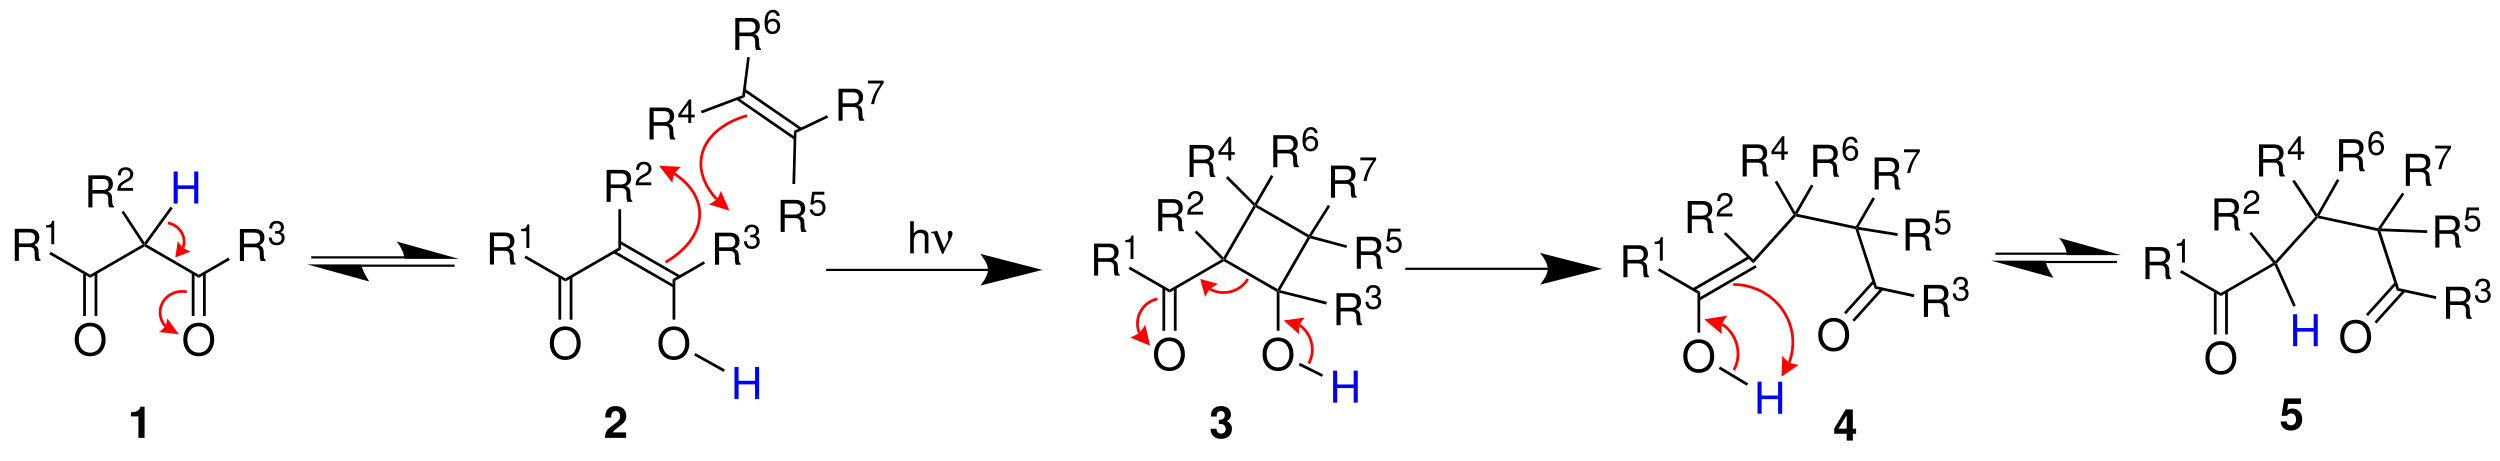 <?xml version="1.0" encoding="UTF-8"?>
<svg width="678pt" version="1.1" xmlns="http://www.w3.org/2000/svg" height="125pt" viewBox="0 0 678 125" xmlns:xlink="http://www.w3.org/1999/xlink">
 <defs>
  <clipPath id="Clip0">
   <path d="M0 0 L678 0 L678 125 L0 125 L0 0 Z" transform="translate(0, 0)"/>
  </clipPath>
 </defs>
 <g id="Hintergrund">
  <g id="Gruppe1" clip-path="url(#Clip0)">
   <path style="fill:none;stroke:#000000; stroke-width:0.6; stroke-linecap:butt; stroke-linejoin:miter; stroke-dasharray:none;" d="M25.3 0 L0 0 " transform="translate(84.4, 69.8)"/>
   <path style="fill:none;stroke:#000000; stroke-width:0.6; stroke-linecap:butt; stroke-linejoin:miter; stroke-dasharray:none;" d="M0 0 L25.3 0 " transform="translate(98, 72.05)"/>
   <path style="fill:#000000; fill-rule:nonzero;stroke:none;" d="M16.85 4.7 L0 0 C0 0 2.1 2.4 2.1 4.7 L16.85 4.7 " transform="translate(107.55, 65.5)"/>
   <path style="fill:#000000; fill-rule:nonzero;stroke:none;" d="M0 0 L14.75 0 C14.75 1.5 16.85 4.649 16.85 4.649 L0 0 " transform="translate(83.3, 71.7)"/>
   <path style="fill:none;stroke:#000000; stroke-width:0.6; stroke-linecap:butt; stroke-linejoin:miter; stroke-dasharray:none;" d="M43.95 0 L0 0 " transform="translate(224.05, 73.2)"/>
   <path style="fill:#000000; fill-rule:nonzero;stroke:none;" d="M16.85 4.351 L0 0 C0 0 2.1 2.45 2.1 4.351 C2.1 6.2 0 8.601 0 8.601 L16.85 4.351 " transform="translate(265.85, 68.85)"/>
   <path style="fill:#000000; fill-rule:nonzero;stroke:none;" d="M0 0.6 L0.4 0 L16.15 10.85 L15.7 11.45 L0 0.6 Z" transform="translate(199.7, 26.45)"/>
   <path style="fill:#000000; fill-rule:nonzero;stroke:none;" d="M0 0.601 L0.45 0 L15.9 10.65 L15.5 11.25 L0 0.601 Z" transform="translate(201.55, 24.05)"/>
   <path style="fill:#000000; fill-rule:nonzero;stroke:none;" d="M14.35 0 L15.1 0.45 L0 9.149 L0 8.3 L14.35 0 Z" transform="translate(153.35, 67.2)"/>
   <path style="fill:#000000; fill-rule:evenodd;stroke:none;" d="M4.183 0 C1.691 0 0 1.836 0 4.551 C0 7.269 1.691 9.105 4.195 9.105 C5.246 9.105 6.187 8.785 6.89 8.188 C7.832 7.391 8.39 6.043 8.39 4.625 C8.39 1.824 6.734 0 4.183 0 Z M4.183 0.977 C6.066 0.977 7.285 2.406 7.285 4.601 C7.285 6.699 6.031 8.129 4.195 8.129 C2.347 8.129 1.109 6.699 1.109 4.551 C1.109 2.406 2.347 0.977 4.183 0.977 Z" transform="translate(149.104, 88.518)"/>
   <path style="fill:#000000; fill-rule:nonzero;stroke:none;" d="M0.75 11.65 L0 11.65 L0 0 L0.75 0 L0.75 11.65 Z" transform="translate(154.5, 75.05)"/>
   <path style="fill:#000000; fill-rule:nonzero;stroke:none;" d="M0.75 11.65 L0 11.65 L0 0 L0.75 0 L0.75 11.65 Z" transform="translate(151.45, 75.05)"/>
   <path style="fill:#000000; fill-rule:nonzero;stroke:none;" d="M16.6 9.351 L16.25 10 L0 0.65 L0.35 0 L16.6 9.351 Z" transform="translate(167.9, 65.35)"/>
   <path style="fill:#000000; fill-rule:nonzero;stroke:none;" d="M16.6 9.35 L16.25 10 L0 0.65 L0.35 0 L16.6 9.35 Z" transform="translate(166.35, 68)"/>
   <path style="fill:#000000; fill-rule:evenodd;stroke:none;" d="M1.109 4.949 L3.969 4.949 C4.957 4.949 5.398 5.426 5.398 6.496 L5.386 7.273 C5.386 7.809 5.484 8.332 5.636 8.691 L6.984 8.691 L6.984 8.418 C6.566 8.133 6.484 7.82 6.461 6.664 C6.449 5.234 6.222 4.805 5.281 4.398 C6.258 3.922 6.652 3.316 6.652 2.324 C6.652 0.824 5.711 0 4.004 0 L0 0 L0 8.691 L1.109 8.691 L1.109 4.949 Z M1.109 3.973 L1.109 0.981 L3.789 0.981 C4.41 0.981 4.765 1.074 5.043 1.312 C5.34 1.562 5.496 1.957 5.496 2.481 C5.496 3.508 4.969 3.973 3.789 3.973 L1.109 3.973 Z" transform="translate(164.51, 46.059)"/>
   <path style="fill:#000000; fill-rule:evenodd;stroke:none;" d="M4.262 5.609 L0.891 5.609 C0.973 5.086 1.262 4.754 2.047 4.293 L2.953 3.809 C3.844 3.32 4.305 2.66 4.305 1.879 C4.305 1.344 4.09 0.848 3.711 0.508 C3.332 0.164 2.859 0 2.258 0 C1.445 0 0.84 0.289 0.484 0.832 C0.262 1.176 0.16 1.57 0.145 2.219 L0.938 2.219 C0.965 1.785 1.02 1.527 1.129 1.316 C1.336 0.93 1.75 0.695 2.231 0.695 C2.953 0.695 3.492 1.211 3.492 1.895 C3.492 2.398 3.195 2.832 2.625 3.156 L1.797 3.625 C0.461 4.383 0.07 4.988 0 6.394 L4.262 6.394 L4.262 5.609 Z" transform="translate(172.372, 43.855)"/>
   <path style="fill:#000000; fill-rule:nonzero;stroke:none;" d="M0 0 L0.75 0 L0.75 10.9 L0 10.45 L0 0 Z" transform="translate(167.7, 56.75)"/>
   <path style="fill:#000000; fill-rule:evenodd;stroke:none;" d="M4.183 0 C1.691 0 0 1.836 0 4.551 C0 7.269 1.691 9.105 4.195 9.105 C5.246 9.105 6.187 8.785 6.89 8.188 C7.832 7.391 8.39 6.043 8.39 4.625 C8.39 1.824 6.734 0 4.183 0 Z M4.183 0.977 C6.066 0.977 7.285 2.406 7.285 4.601 C7.285 6.699 6.031 8.129 4.195 8.129 C2.347 8.129 1.109 6.699 1.109 4.551 C1.109 2.406 2.347 0.977 4.183 0.977 Z" transform="translate(178.553, 88.518)"/>
   <path style="fill:#000000; fill-rule:nonzero;stroke:none;" d="M0.75 11 L0 11 L0 0 L0.75 0.45 L0.75 11 Z" transform="translate(182.4, 75.7)"/>
   <path style="fill:#000000; fill-rule:evenodd;stroke:none;" d="M1.11 4.949 L3.969 4.949 C4.957 4.949 5.399 5.426 5.399 6.496 L5.387 7.273 C5.387 7.809 5.485 8.332 5.637 8.691 L6.985 8.691 L6.985 8.418 C6.567 8.133 6.485 7.82 6.461 6.664 C6.45 5.234 6.223 4.805 5.282 4.398 C6.258 3.922 6.653 3.316 6.653 2.324 C6.653 0.824 5.711 0 4.004 0 L0 0 L0 8.691 L1.11 8.691 L1.11 4.949 Z M1.11 3.973 L1.11 0.981 L3.789 0.981 C4.411 0.981 4.766 1.074 5.043 1.312 C5.34 1.562 5.496 1.957 5.496 2.481 C5.496 3.508 4.969 3.973 3.789 3.973 L1.11 3.973 Z" transform="translate(132.859, 63.059)"/>
   <path style="fill:#000000; fill-rule:evenodd;stroke:none;" d="M1.418 1.84 L1.418 6.394 L2.211 6.394 L2.211 0 L1.687 0 C1.406 0.984 1.227 1.121 0 1.273 L0 1.84 L1.418 1.84 Z" transform="translate(141.335, 60.855)"/>
   <path style="fill:#000000; fill-rule:nonzero;stroke:none;" d="M0 0.65 L0.4 0 L11.15 6.2 L11.15 7.05 L0 0.65 Z" transform="translate(142.2, 69.3)"/>
   <path style="fill:#000000; fill-rule:evenodd;stroke:none;" d="M1.11 4.949 L3.969 4.949 C4.957 4.949 5.399 5.426 5.399 6.496 L5.387 7.273 C5.387 7.809 5.485 8.332 5.637 8.691 L6.985 8.691 L6.985 8.418 C6.567 8.133 6.485 7.82 6.461 6.664 C6.449 5.234 6.223 4.805 5.281 4.398 C6.258 3.922 6.653 3.316 6.653 2.324 C6.653 0.824 5.711 0 4.004 0 L0 0 L0 8.691 L1.11 8.691 L1.11 4.949 Z M1.11 3.973 L1.11 0.981 L3.789 0.981 C4.41 0.981 4.766 1.074 5.043 1.312 C5.34 1.562 5.496 1.957 5.496 2.481 C5.496 3.508 4.969 3.973 3.789 3.973 L1.11 3.973 Z" transform="translate(193.909, 63.108)"/>
   <path style="fill:#000000; fill-rule:evenodd;stroke:none;" d="M1.707 3.465 L1.805 3.465 L2.141 3.453 C3.016 3.453 3.469 3.852 3.469 4.617 C3.469 5.422 2.973 5.898 2.141 5.898 C1.273 5.898 0.848 5.465 0.793 4.535 L0 4.535 C0.035 5.051 0.125 5.383 0.281 5.672 C0.605 6.285 1.238 6.601 2.113 6.601 C3.43 6.601 4.281 5.816 4.281 4.609 C4.281 3.797 3.965 3.348 3.195 3.086 C3.793 2.852 4.09 2.398 4.09 1.762 C4.09 0.66 3.359 0 2.141 0 C0.848 0 0.164 0.703 0.137 2.066 L0.93 2.066 C0.937 1.68 0.977 1.461 1.074 1.266 C1.254 0.914 1.652 0.695 2.148 0.695 C2.855 0.695 3.277 1.109 3.277 1.785 C3.277 2.238 3.117 2.508 2.762 2.652 C2.547 2.742 2.266 2.777 1.707 2.789 L1.707 3.465 Z" transform="translate(201.752, 60.905)"/>
   <path style="fill:#000000; fill-rule:nonzero;stroke:none;" d="M8.45 0 L8.8 0.65 L0.75 5.301 L0 4.851 L8.45 0 Z" transform="translate(182.4, 70.85)"/>
   <path style="fill:#000000; fill-rule:evenodd;stroke:none;" d="M1.11 4.949 L3.969 4.949 C4.957 4.949 5.399 5.426 5.399 6.496 L5.387 7.273 C5.387 7.809 5.485 8.332 5.637 8.691 L6.985 8.691 L6.985 8.418 C6.567 8.133 6.485 7.82 6.461 6.664 C6.449 5.234 6.223 4.805 5.281 4.398 C6.258 3.922 6.653 3.316 6.653 2.324 C6.653 0.824 5.711 0 4.004 0 L0 0 L0 8.691 L1.11 8.691 L1.11 4.949 Z M1.11 3.973 L1.11 0.98 L3.789 0.98 C4.41 0.98 4.766 1.074 5.043 1.312 C5.34 1.562 5.496 1.957 5.496 2.48 C5.496 3.508 4.969 3.973 3.789 3.973 L1.11 3.973 Z" transform="translate(199.409, 4.858)"/>
   <path style="fill:#000000; fill-rule:evenodd;stroke:none;" d="M4.109 1.668 C3.957 0.625 3.269 0 2.296 0 C1.589 0 0.957 0.344 0.578 0.914 C0.183 1.535 0 2.32 0 3.48 C0 4.555 0.164 5.242 0.543 5.809 C0.886 6.324 1.445 6.602 2.152 6.602 C3.371 6.602 4.246 5.699 4.246 4.445 C4.246 3.258 3.433 2.418 2.285 2.418 C1.652 2.418 1.156 2.66 0.812 3.129 C0.824 1.57 1.328 0.703 2.242 0.703 C2.8 0.703 3.191 1.055 3.316 1.668 L4.109 1.668 Z M2.187 3.121 C2.953 3.121 3.433 3.652 3.433 4.512 C3.433 5.312 2.89 5.898 2.16 5.898 C1.418 5.898 0.859 5.285 0.859 4.465 C0.859 3.672 1.402 3.121 2.187 3.121 Z" transform="translate(207.35, 2.655)"/>
   <path style="fill:#000000; fill-rule:nonzero;stroke:none;" d="M1.35 0 L2.05 0.1 L0.7 10.899 L0 10.399 L1.35 0 Z" transform="translate(201.3, 15.45)"/>
   <path style="fill:#000000; fill-rule:evenodd;stroke:none;" d="M1.11 4.949 L3.969 4.949 C4.957 4.949 5.399 5.426 5.399 6.496 L5.387 7.273 C5.387 7.809 5.485 8.332 5.637 8.691 L6.985 8.691 L6.985 8.418 C6.567 8.133 6.485 7.82 6.461 6.664 C6.449 5.234 6.223 4.805 5.281 4.398 C6.258 3.922 6.653 3.316 6.653 2.324 C6.653 0.824 5.711 0 4.004 0 L0 0 L0 8.691 L1.11 8.691 L1.11 4.949 Z M1.11 3.973 L1.11 0.981 L3.789 0.981 C4.41 0.981 4.766 1.074 5.043 1.312 C5.34 1.562 5.496 1.957 5.496 2.481 C5.496 3.508 4.969 3.973 3.789 3.973 L1.11 3.973 Z" transform="translate(227.409, 24.059)"/>
   <path style="fill:#000000; fill-rule:evenodd;stroke:none;" d="M4.281 0 L0 0 L0 0.785 L3.461 0.785 C1.934 2.961 1.312 4.293 0.832 6.394 L1.68 6.394 C2.035 4.348 2.836 2.59 4.281 0.668 L4.281 0 Z" transform="translate(235.377, 21.855)"/>
   <path style="fill:#000000; fill-rule:nonzero;stroke:none;" d="M8.95 0 L9.3 0.65 L0.7 4.75 L0 4.25 L8.95 0 Z" transform="translate(215.3, 31.25)"/>
   <path style="fill:#000000; fill-rule:nonzero;stroke:none;" d="M14.2 0 L14.75 0.101 L14.75 0.55 L0 9.05 L0 8.2 L14.2 0 Z" transform="translate(24.45, 66.3)"/>
   <path style="fill:#000000; fill-rule:evenodd;stroke:none;" d="M4.184 0 C1.691 0 0 1.836 0 4.551 C0 7.269 1.691 9.105 4.195 9.105 C5.246 9.105 6.188 8.785 6.891 8.188 C7.832 7.391 8.391 6.043 8.391 4.625 C8.391 1.824 6.734 0 4.184 0 Z M4.184 0.977 C6.066 0.977 7.285 2.406 7.285 4.601 C7.285 6.699 6.031 8.129 4.195 8.129 C2.348 8.129 1.109 6.699 1.109 4.551 C1.109 2.406 2.348 0.977 4.184 0.977 Z" transform="translate(20.253, 87.518)"/>
   <path style="fill:#000000; fill-rule:nonzero;stroke:none;" d="M0.75 11.65 L0 11.65 L0 0 L0.75 0 L0.75 11.65 Z" transform="translate(25.65, 74.05)"/>
   <path style="fill:#000000; fill-rule:nonzero;stroke:none;" d="M0.75 11.65 L0 11.65 L0 0 L0.75 0 L0.75 11.65 Z" transform="translate(22.55, 74.05)"/>
   <path style="fill:#000000; fill-rule:nonzero;stroke:none;" d="M14.7 8.2 L14.7 9.05 L0 0.55 L0 0.101 L0.55 0 L14.7 8.2 Z" transform="translate(39.2, 66.3)"/>
   <path style="fill:#000000; fill-rule:evenodd;stroke:none;" d="M1.109 4.949 L3.969 4.949 C4.957 4.949 5.398 5.426 5.398 6.496 L5.387 7.273 C5.387 7.809 5.484 8.332 5.637 8.691 L6.984 8.691 L6.984 8.418 C6.566 8.133 6.484 7.82 6.461 6.664 C6.449 5.234 6.223 4.805 5.281 4.398 C6.258 3.922 6.652 3.316 6.652 2.324 C6.652 0.824 5.711 0 4.004 0 L0 0 L0 8.691 L1.109 8.691 L1.109 4.949 Z M1.109 3.973 L1.109 0.981 L3.789 0.981 C4.41 0.981 4.766 1.074 5.043 1.312 C5.34 1.562 5.496 1.957 5.496 2.481 C5.496 3.508 4.969 3.973 3.789 3.973 L1.109 3.973 Z" transform="translate(23.959, 47.559)"/>
   <path style="fill:#000000; fill-rule:evenodd;stroke:none;" d="M4.262 5.609 L0.891 5.609 C0.973 5.086 1.262 4.754 2.047 4.293 L2.953 3.809 C3.844 3.32 4.305 2.66 4.305 1.879 C4.305 1.344 4.09 0.848 3.711 0.508 C3.332 0.164 2.859 0 2.258 0 C1.445 0 0.84 0.289 0.484 0.832 C0.262 1.176 0.16 1.57 0.144 2.219 L0.938 2.219 C0.965 1.785 1.02 1.527 1.129 1.316 C1.336 0.93 1.75 0.695 2.231 0.695 C2.953 0.695 3.492 1.211 3.492 1.895 C3.492 2.398 3.195 2.832 2.625 3.156 L1.797 3.625 C0.461 4.383 0.07 4.988 0 6.394 L4.262 6.394 L4.262 5.609 Z" transform="translate(31.821, 45.355)"/>
   <path style="fill:#000000; fill-rule:nonzero;stroke:none;" d="M0 0.399 L0.6 0 L6.25 8.6 L6.25 9.25 L5.7 9.149 L0 0.399 Z" transform="translate(32.95, 57.15)"/>
   <path style="fill:#000000; fill-rule:evenodd;stroke:none;" d="M4.184 0 C1.691 0 0 1.836 0 4.551 C0 7.269 1.691 9.105 4.195 9.105 C5.246 9.105 6.188 8.785 6.891 8.188 C7.832 7.391 8.391 6.043 8.391 4.625 C8.391 1.824 6.734 0 4.184 0 Z M4.184 0.977 C6.066 0.977 7.285 2.406 7.285 4.601 C7.285 6.699 6.031 8.129 4.195 8.129 C2.348 8.129 1.109 6.699 1.109 4.551 C1.109 2.406 2.348 0.977 4.184 0.977 Z" transform="translate(49.703, 87.518)"/>
   <path style="fill:#000000; fill-rule:nonzero;stroke:none;" d="M0.75 11.65 L0 11.65 L0 0 L0.75 0 L0.75 11.65 Z" transform="translate(55.05, 74.05)"/>
   <path style="fill:#000000; fill-rule:nonzero;stroke:none;" d="M0.75 11.65 L0 11.65 L0 0 L0.75 0 L0.75 11.65 Z" transform="translate(52, 74.05)"/>
   <path style="fill:#000000; fill-rule:evenodd;stroke:none;" d="M1.109 4.949 L3.969 4.949 C4.957 4.949 5.398 5.426 5.398 6.496 L5.387 7.273 C5.387 7.809 5.484 8.332 5.637 8.691 L6.984 8.691 L6.984 8.418 C6.566 8.133 6.484 7.82 6.461 6.664 C6.449 5.234 6.223 4.805 5.281 4.398 C6.258 3.922 6.652 3.316 6.652 2.324 C6.652 0.824 5.711 0 4.004 0 L0 0 L0 8.691 L1.109 8.691 L1.109 4.949 Z M1.109 3.973 L1.109 0.981 L3.789 0.981 C4.41 0.981 4.766 1.074 5.043 1.312 C5.34 1.562 5.496 1.957 5.496 2.481 C5.496 3.508 4.969 3.973 3.789 3.973 L1.109 3.973 Z" transform="translate(4.01, 62.059)"/>
   <path style="fill:#000000; fill-rule:evenodd;stroke:none;" d="M1.418 1.84 L1.418 6.394 L2.211 6.394 L2.211 0 L1.688 0 C1.406 0.984 1.226 1.121 0 1.273 L0 1.84 L1.418 1.84 Z" transform="translate(12.485, 59.855)"/>
   <path style="fill:#000000; fill-rule:nonzero;stroke:none;" d="M0 0.65 L0.4 0 L11.101 6.2 L11.101 7.05 L0 0.65 Z" transform="translate(13.35, 68.3)"/>
   <path style="fill:#000000; fill-rule:evenodd;stroke:none;" d="M1.109 4.949 L3.969 4.949 C4.957 4.949 5.398 5.426 5.398 6.496 L5.387 7.273 C5.387 7.809 5.484 8.332 5.637 8.691 L6.984 8.691 L6.984 8.418 C6.566 8.133 6.484 7.82 6.461 6.664 C6.449 5.234 6.223 4.805 5.281 4.398 C6.258 3.922 6.652 3.316 6.652 2.324 C6.652 0.824 5.711 0 4.004 0 L0 0 L0 8.691 L1.109 8.691 L1.109 4.949 Z M1.109 3.973 L1.109 0.981 L3.789 0.981 C4.41 0.981 4.766 1.074 5.043 1.312 C5.34 1.562 5.496 1.957 5.496 2.481 C5.496 3.508 4.969 3.973 3.789 3.973 L1.109 3.973 Z" transform="translate(65.06, 62.108)"/>
   <path style="fill:#000000; fill-rule:evenodd;stroke:none;" d="M1.707 3.465 L1.805 3.465 L2.141 3.453 C3.016 3.453 3.469 3.852 3.469 4.617 C3.469 5.422 2.973 5.898 2.141 5.898 C1.274 5.898 0.848 5.465 0.793 4.535 L0 4.535 C0.035 5.051 0.125 5.383 0.281 5.672 C0.606 6.285 1.238 6.601 2.113 6.601 C3.43 6.601 4.281 5.816 4.281 4.609 C4.281 3.797 3.965 3.348 3.195 3.086 C3.793 2.852 4.09 2.398 4.09 1.762 C4.09 0.66 3.359 0 2.141 0 C0.848 0 0.164 0.703 0.137 2.066 L0.93 2.066 C0.938 1.68 0.977 1.461 1.074 1.266 C1.254 0.914 1.652 0.695 2.148 0.695 C2.856 0.695 3.277 1.109 3.277 1.785 C3.277 2.238 3.117 2.508 2.762 2.652 C2.547 2.742 2.266 2.777 1.707 2.789 L1.707 3.465 Z" transform="translate(72.902, 59.905)"/>
   <path style="fill:#000000; fill-rule:nonzero;stroke:none;" d="M8.05 0 L8.449 0.65 L0 5.5 L0 4.65 L8.05 0 Z" transform="translate(53.9, 69.85)"/>
   <path style="fill:#000000; fill-rule:nonzero;stroke:none;" d="M14.1 0 L14.7 0.051 L14.7 0.5 L0 9 L0 8.15 L14.1 0 Z" transform="translate(317.2, 70.35)"/>
   <path style="fill:#000000; fill-rule:evenodd;stroke:none;" d="M4.184 0 C1.692 0 0 1.836 0 4.551 C0 7.269 1.692 9.105 4.195 9.105 C5.246 9.105 6.188 8.785 6.891 8.188 C7.832 7.391 8.391 6.043 8.391 4.625 C8.391 1.824 6.735 0 4.184 0 Z M4.184 0.977 C6.067 0.977 7.285 2.406 7.285 4.601 C7.285 6.699 6.031 8.129 4.195 8.129 C2.348 8.129 1.11 6.699 1.11 4.551 C1.11 2.406 2.348 0.977 4.184 0.977 Z" transform="translate(312.953, 91.518)"/>
   <path style="fill:#000000; fill-rule:nonzero;stroke:none;" d="M0.75 11.65 L0 11.65 L0 0 L0.75 0 L0.75 11.65 Z" transform="translate(318.35, 78.05)"/>
   <path style="fill:#000000; fill-rule:nonzero;stroke:none;" d="M0.75 11.65 L0 11.65 L0 0 L0.75 0 L0.75 11.65 Z" transform="translate(315.25, 78.05)"/>
   <path style="fill:#000000; fill-rule:evenodd;stroke:none;" d="M1.109 4.949 L3.969 4.949 C4.957 4.949 5.398 5.426 5.398 6.496 L5.387 7.273 C5.387 7.809 5.484 8.332 5.637 8.691 L6.984 8.691 L6.984 8.418 C6.566 8.133 6.484 7.82 6.461 6.664 C6.449 5.234 6.223 4.805 5.281 4.398 C6.258 3.922 6.652 3.316 6.652 2.324 C6.652 0.824 5.711 0 4.004 0 L0 0 L0 8.691 L1.109 8.691 L1.109 4.949 Z M1.109 3.973 L1.109 0.981 L3.789 0.981 C4.41 0.981 4.766 1.074 5.043 1.312 C5.34 1.562 5.496 1.957 5.496 2.481 C5.496 3.508 4.969 3.973 3.789 3.973 L1.109 3.973 Z" transform="translate(296.709, 66.059)"/>
   <path style="fill:#000000; fill-rule:evenodd;stroke:none;" d="M1.418 1.84 L1.418 6.394 L2.211 6.394 L2.211 0 L1.687 0 C1.406 0.984 1.226 1.121 0 1.273 L0 1.84 L1.418 1.84 Z" transform="translate(305.185, 63.855)"/>
   <path style="fill:#000000; fill-rule:nonzero;stroke:none;" d="M0 0.65 L0.4 0 L11.15 6.2 L11.15 7.05 L0 0.65 Z" transform="translate(306.05, 72.3)"/>
   <path style="fill:#000000; fill-rule:nonzero;stroke:none;" d="M14.6 8.101 L14.7 8.601 L14.35 8.851 L0 0.55 L0 0.101 L0.5 0 L14.6 8.101 Z" transform="translate(331.9, 70.3)"/>
   <path style="fill:#000000; fill-rule:evenodd;stroke:none;" d="M4.184 0 C1.692 0 0 1.836 0 4.551 C0 7.269 1.692 9.105 4.196 9.105 C5.246 9.105 6.188 8.785 6.891 8.188 C7.832 7.391 8.391 6.043 8.391 4.625 C8.391 1.824 6.735 0 4.184 0 Z M4.184 0.977 C6.067 0.977 7.285 2.406 7.285 4.601 C7.285 6.699 6.032 8.129 4.196 8.129 C2.348 8.129 1.11 6.699 1.11 4.551 C1.11 2.406 2.348 0.977 4.184 0.977 Z" transform="translate(342.403, 91.518)"/>
   <path style="fill:#000000; fill-rule:nonzero;stroke:none;" d="M0.75 10.8 L0 10.8 L0 0.25 L0.35 0 L0.75 0.5 L0.75 10.8 Z" transform="translate(346.25, 78.9)"/>
   <path style="fill:#000000; fill-rule:nonzero;stroke:none;" d="M8.15 0.05 L8.6 0 L8.75 0.5 L0.6 14.6 L0.1 14.7 L0 14.1 L8.15 0.05 Z" transform="translate(331.8, 55.7)"/>
   <path style="fill:#000000; fill-rule:nonzero;stroke:none;" d="M8.1 0.149 L8.6 0 L8.8 0.45 L0.7 14.5 L0.1 14.7 L0 14.2 L8.1 0.149 Z" transform="translate(346.5, 64.2)"/>
   <path style="fill:#000000; fill-rule:nonzero;stroke:none;" d="M14.6 8.15 L14.7 8.65 L14.2 8.8 L0.15 0.65 L0 0.15 L0.5 0 L14.6 8.15 Z" transform="translate(340.4, 55.55)"/>
   <path style="fill:#000000; fill-rule:evenodd;stroke:none;" d="M1.109 4.949 L3.968 4.949 C4.957 4.949 5.398 5.426 5.398 6.496 L5.386 7.273 C5.386 7.809 5.484 8.332 5.636 8.691 L6.984 8.691 L6.984 8.418 C6.566 8.133 6.484 7.82 6.461 6.664 C6.449 5.234 6.222 4.805 5.281 4.398 C6.257 3.922 6.652 3.316 6.652 2.324 C6.652 0.824 5.711 0 4.003 0 L0 0 L0 8.691 L1.109 8.691 L1.109 4.949 Z M1.109 3.973 L1.109 0.981 L3.789 0.981 C4.41 0.981 4.765 1.074 5.043 1.312 C5.339 1.562 5.496 1.957 5.496 2.481 C5.496 3.508 4.968 3.973 3.789 3.973 L1.109 3.973 Z" transform="translate(345.31, 36.658)"/>
   <path style="fill:#000000; fill-rule:evenodd;stroke:none;" d="M4.109 1.668 C3.957 0.625 3.27 0 2.297 0 C1.59 0 0.957 0.344 0.578 0.914 C0.184 1.535 0 2.32 0 3.48 C0 4.555 0.164 5.242 0.543 5.809 C0.887 6.324 1.445 6.601 2.152 6.601 C3.371 6.601 4.246 5.699 4.246 4.445 C4.246 3.258 3.434 2.418 2.285 2.418 C1.652 2.418 1.156 2.66 0.813 3.129 C0.824 1.57 1.328 0.703 2.242 0.703 C2.801 0.703 3.191 1.055 3.316 1.668 L4.109 1.668 Z M2.188 3.121 C2.953 3.121 3.434 3.652 3.434 4.512 C3.434 5.312 2.891 5.898 2.16 5.898 C1.418 5.898 0.859 5.285 0.859 4.465 C0.859 3.672 1.402 3.121 2.188 3.121 Z" transform="translate(353.25, 34.455)"/>
   <path style="fill:#000000; fill-rule:nonzero;stroke:none;" d="M4.4 0 L5.05 0.399 L0.6 8.1 L0.1 8.25 L0 7.649 L4.4 0 Z" transform="translate(340.3, 47.45)"/>
   <path style="fill:#000000; fill-rule:evenodd;stroke:none;" d="M1.109 4.949 L3.969 4.949 C4.957 4.949 5.398 5.426 5.398 6.496 L5.387 7.273 C5.387 7.809 5.484 8.332 5.637 8.691 L6.984 8.691 L6.984 8.418 C6.566 8.133 6.484 7.82 6.461 6.664 C6.449 5.234 6.223 4.805 5.281 4.398 C6.258 3.922 6.652 3.316 6.652 2.324 C6.652 0.824 5.711 0 4.004 0 L0 0 L0 8.691 L1.109 8.691 L1.109 4.949 Z M1.109 3.973 L1.109 0.981 L3.789 0.981 C4.41 0.981 4.766 1.074 5.043 1.312 C5.34 1.562 5.496 1.957 5.496 2.481 C5.496 3.508 4.969 3.973 3.789 3.973 L1.109 3.973 Z" transform="translate(360.959, 44.908)"/>
   <path style="fill:#000000; fill-rule:evenodd;stroke:none;" d="M4.281 0 L0 0 L0 0.785 L3.461 0.785 C1.933 2.961 1.312 4.293 0.832 6.394 L1.679 6.394 C2.035 4.348 2.836 2.59 4.281 0.668 L4.281 0 Z" transform="translate(368.927, 42.705)"/>
   <path style="fill:#000000; fill-rule:nonzero;stroke:none;" d="M5.15 0 L5.75 0.4 L0.7 8.4 L0.1 8.65 L0 8.15 L5.15 0 Z" transform="translate(355, 55.55)"/>
   <path style="fill:#000000; fill-rule:evenodd;stroke:none;" d="M1.109 4.949 L3.969 4.949 C4.957 4.949 5.398 5.426 5.398 6.496 L5.387 7.273 C5.387 7.809 5.484 8.332 5.637 8.691 L6.984 8.691 L6.984 8.418 C6.566 8.133 6.484 7.82 6.461 6.664 C6.449 5.234 6.223 4.805 5.281 4.398 C6.258 3.922 6.652 3.316 6.652 2.324 C6.652 0.824 5.711 0 4.004 0 L0 0 L0 8.691 L1.109 8.691 L1.109 4.949 Z M1.109 3.973 L1.109 0.981 L3.789 0.981 C4.41 0.981 4.766 1.074 5.043 1.312 C5.34 1.562 5.496 1.957 5.496 2.481 C5.496 3.508 4.969 3.973 3.789 3.973 L1.109 3.973 Z" transform="translate(362.459, 79.509)"/>
   <path style="fill:#000000; fill-rule:evenodd;stroke:none;" d="M1.707 3.465 L1.804 3.465 L2.14 3.453 C3.015 3.453 3.469 3.852 3.469 4.617 C3.469 5.422 2.972 5.898 2.14 5.898 C1.273 5.898 0.847 5.465 0.793 4.535 L0 4.535 C0.035 5.051 0.125 5.383 0.281 5.672 C0.605 6.285 1.238 6.601 2.113 6.601 C3.429 6.601 4.281 5.816 4.281 4.609 C4.281 3.797 3.965 3.348 3.195 3.086 C3.793 2.852 4.09 2.398 4.09 1.762 C4.09 0.66 3.359 0 2.14 0 C0.847 0 0.164 0.703 0.136 2.066 L0.929 2.066 C0.937 1.68 0.976 1.461 1.074 1.266 C1.254 0.914 1.652 0.695 2.148 0.695 C2.855 0.695 3.277 1.109 3.277 1.785 C3.277 2.238 3.117 2.508 2.761 2.652 C2.547 2.742 2.265 2.777 1.707 2.789 L1.707 3.465 Z" transform="translate(370.302, 77.306)"/>
   <path style="fill:#000000; fill-rule:nonzero;stroke:none;" d="M13.25 3.149 L13.05 3.899 L0.4 0.7 L0 0.2 L0.6 0 L13.25 3.149 Z" transform="translate(346.6, 78.7)"/>
   <path style="fill:#000000; fill-rule:evenodd;stroke:none;" d="M1.11 4.949 L3.969 4.949 C4.957 4.949 5.399 5.426 5.399 6.496 L5.387 7.273 C5.387 7.809 5.485 8.332 5.637 8.691 L6.985 8.691 L6.985 8.418 C6.567 8.133 6.485 7.82 6.461 6.664 C6.45 5.234 6.223 4.805 5.282 4.398 C6.258 3.922 6.653 3.316 6.653 2.324 C6.653 0.824 5.711 0 4.004 0 L0 0 L0 8.691 L1.11 8.691 L1.11 4.949 Z M1.11 3.973 L1.11 0.981 L3.789 0.981 C4.411 0.981 4.766 1.074 5.043 1.312 C5.34 1.562 5.496 1.957 5.496 2.481 C5.496 3.508 4.969 3.973 3.789 3.973 L1.11 3.973 Z" transform="translate(314.109, 54.009)"/>
   <path style="fill:#000000; fill-rule:evenodd;stroke:none;" d="M4.261 5.609 L0.89 5.609 C0.972 5.086 1.261 4.754 2.047 4.293 L2.953 3.809 C3.843 3.32 4.304 2.66 4.304 1.879 C4.304 1.344 4.09 0.848 3.711 0.508 C3.332 0.164 2.859 0 2.257 0 C1.445 0 0.84 0.289 0.484 0.832 C0.261 1.176 0.16 1.57 0.144 2.219 L0.937 2.219 C0.965 1.785 1.019 1.527 1.129 1.316 C1.336 0.93 1.75 0.695 2.23 0.695 C2.953 0.695 3.492 1.211 3.492 1.895 C3.492 2.398 3.195 2.832 2.625 3.156 L1.797 3.625 C0.461 4.383 0.07 4.988 0 6.394 L4.261 6.394 L4.261 5.609 Z" transform="translate(321.972, 51.806)"/>
   <path style="fill:#000000; fill-rule:nonzero;stroke:none;" d="M0 0.55 L0.5 0 L7.8 7.3 L7.9 7.9 L7.3 7.85 L0 0.55 Z" transform="translate(324, 62.5)"/>
   <path style="fill:none;stroke:#ff0000; stroke-width:0.75; stroke-linecap:butt; stroke-linejoin:miter; stroke-dasharray:none;" d="M10.2 0 C8.25 3.449 3.45 4.75 0 2.75 " transform="translate(328.2, 75.65)"/>
   <path style="fill:#ff0000; fill-rule:nonzero;stroke:none;" d="M0 0 L1.35 4.899 C1.35 4.899 1.95 3.5 2.7 2.75 C3.45 2 4.85 1.35 4.85 1.35 L0 0 " transform="translate(325.5, 75.65)"/>
   <path style="fill:none;stroke:#ff0000; stroke-width:0.75; stroke-linecap:butt; stroke-linejoin:miter; stroke-dasharray:none;" d="M1.15 9.2 C1.05 8.9 0.95 8.601 0.85 8.25 C0 4.55 2.35 0.8 6.1 0 " transform="translate(307.8, 81.05)"/>
   <path style="fill:#ff0000; fill-rule:nonzero;stroke:none;" d="M5.4 5.75 L4.05 0 C4.05 0 3.35 1.5 2.45 2.25 C1.55 3 0 3.5 0 3.5 L5.4 5.75 " transform="translate(306.5, 88)"/>
   <path style="fill:none;stroke:#000000; stroke-width:0.6; stroke-linecap:butt; stroke-linejoin:miter; stroke-dasharray:none;" d="M38.7 0 L0 0 " transform="translate(381.1, 72.9)"/>
   <path style="fill:#000000; fill-rule:nonzero;stroke:none;" d="M16.85 4.301 L0 0 C0 0 2.1 2.45 2.1 4.301 C2.1 6.2 0 8.601 0 8.601 L16.85 4.301 " transform="translate(417.65, 68.6)"/>
   <path style="fill:#000000; fill-rule:evenodd;stroke:none;" d="M4.183 0 C1.691 0 0 1.836 0 4.551 C0 7.269 1.691 9.105 4.195 9.105 C5.246 9.105 6.187 8.785 6.89 8.188 C7.832 7.391 8.39 6.043 8.39 4.625 C8.39 1.824 6.734 0 4.183 0 Z M4.183 0.977 C6.066 0.977 7.285 2.406 7.285 4.601 C7.285 6.699 6.031 8.129 4.195 8.129 C2.347 8.129 1.109 6.699 1.109 4.551 C1.109 2.406 2.347 0.977 4.183 0.977 Z" transform="translate(493.104, 86.218)"/>
   <path style="fill:#000000; fill-rule:nonzero;stroke:none;" d="M7.8 0 L8.35 0.5 L0.55 9.15 L0 8.65 L7.8 0 Z" transform="translate(500.1, 76.05)"/>
   <path style="fill:#000000; fill-rule:nonzero;stroke:none;" d="M7.8 0 L8.35 0.5 L0.55 9.15 L0 8.65 L7.8 0 Z" transform="translate(502.35, 78.1)"/>
   <path style="fill:#000000; fill-rule:nonzero;stroke:none;" d="M0 0.351 L0.3 0 L0.8 0.5 L5.8 15.851 L5.2 16.5 L0 0.351 Z" transform="translate(503.2, 61.8)"/>
   <path style="fill:#000000; fill-rule:nonzero;stroke:none;" d="M0.15 0.7 L0 0.25 L0.6 0 L16.45 3.4 L16.65 3.8 L16.35 4.15 L0.15 0.7 Z" transform="translate(486.85, 58)"/>
   <path style="fill:#000000; fill-rule:nonzero;stroke:none;" d="M0.05 13.25 L0 12.149 L10.95 0 L11.4 0.05 L11.55 0.5 L0.05 13.25 Z" transform="translate(475.45, 58.2)"/>
   <path style="fill:#000000; fill-rule:evenodd;stroke:none;" d="M1.11 4.949 L3.969 4.949 C4.957 4.949 5.399 5.426 5.399 6.496 L5.387 7.273 C5.387 7.809 5.485 8.332 5.637 8.691 L6.985 8.691 L6.985 8.418 C6.567 8.133 6.485 7.82 6.461 6.664 C6.45 5.234 6.223 4.805 5.282 4.398 C6.258 3.922 6.653 3.316 6.653 2.324 C6.653 0.824 5.711 0 4.004 0 L0 0 L0 8.691 L1.11 8.691 L1.11 4.949 Z M1.11 3.973 L1.11 0.981 L3.789 0.981 C4.411 0.981 4.766 1.074 5.043 1.312 C5.34 1.562 5.496 1.957 5.496 2.481 C5.496 3.508 4.969 3.973 3.789 3.973 L1.11 3.973 Z" transform="translate(472.609, 39.158)"/>
   <path style="fill:#000000; fill-rule:evenodd;stroke:none;" d="M2.699 4.863 L2.699 6.394 L3.492 6.394 L3.492 4.863 L4.441 4.863 L4.441 4.148 L3.492 4.148 L3.492 0 L2.906 0 L0 4.023 L0 4.863 L2.699 4.863 Z M2.699 4.148 L0.695 4.148 L2.699 1.355 L2.699 4.148 Z" transform="translate(480.417, 36.955)"/>
   <path style="fill:#000000; fill-rule:nonzero;stroke:none;" d="M0 0.35 L0.65 0 L5.55 8.5 L5.55 9.25 L5.1 9.2 L0 0.35 Z" transform="translate(481.3, 49)"/>
   <path style="fill:#000000; fill-rule:evenodd;stroke:none;" d="M1.11 4.949 L3.969 4.949 C4.957 4.949 5.399 5.426 5.399 6.496 L5.387 7.273 C5.387 7.809 5.485 8.332 5.637 8.691 L6.985 8.691 L6.985 8.418 C6.567 8.133 6.485 7.82 6.461 6.664 C6.449 5.234 6.223 4.805 5.281 4.398 C6.258 3.922 6.653 3.316 6.653 2.324 C6.653 0.824 5.711 0 4.004 0 L0 0 L0 8.691 L1.11 8.691 L1.11 4.949 Z M1.11 3.973 L1.11 0.981 L3.789 0.981 C4.41 0.981 4.766 1.074 5.043 1.312 C5.34 1.562 5.496 1.957 5.496 2.481 C5.496 3.508 4.969 3.973 3.789 3.973 L1.11 3.973 Z" transform="translate(508.409, 42.709)"/>
   <path style="fill:#000000; fill-rule:evenodd;stroke:none;" d="M4.281 0 L0 0 L0 0.785 L3.461 0.785 C1.934 2.961 1.312 4.293 0.832 6.394 L1.68 6.394 C2.035 4.348 2.836 2.59 4.281 0.668 L4.281 0 Z" transform="translate(516.377, 40.506)"/>
   <path style="fill:#000000; fill-rule:nonzero;stroke:none;" d="M4.55 0 L5.2 0.4 L0.75 8.05 L0.2 8.3 L0 7.9 L4.55 0 Z" transform="translate(503.3, 53.5)"/>
   <path style="fill:#000000; fill-rule:evenodd;stroke:none;" d="M1.109 4.949 L3.969 4.949 C4.957 4.949 5.398 5.426 5.398 6.496 L5.386 7.273 C5.386 7.809 5.484 8.332 5.636 8.691 L6.984 8.691 L6.984 8.418 C6.566 8.133 6.484 7.82 6.461 6.664 C6.449 5.234 6.222 4.805 5.281 4.398 C6.258 3.922 6.652 3.316 6.652 2.324 C6.652 0.824 5.711 0 4.004 0 L0 0 L0 8.691 L1.109 8.691 L1.109 4.949 Z M1.109 3.973 L1.109 0.981 L3.789 0.981 C4.41 0.981 4.765 1.074 5.043 1.312 C5.34 1.562 5.496 1.957 5.496 2.481 C5.496 3.508 4.969 3.973 3.789 3.973 L1.109 3.973 Z" transform="translate(521.76, 77.259)"/>
   <path style="fill:#000000; fill-rule:evenodd;stroke:none;" d="M1.707 3.465 L1.804 3.465 L2.14 3.453 C3.015 3.453 3.468 3.852 3.468 4.617 C3.468 5.422 2.972 5.898 2.14 5.898 C1.273 5.898 0.847 5.465 0.793 4.535 L0 4.535 C0.035 5.051 0.125 5.383 0.281 5.672 C0.605 6.285 1.238 6.601 2.113 6.601 C3.429 6.601 4.281 5.816 4.281 4.609 C4.281 3.797 3.964 3.348 3.195 3.086 C3.793 2.852 4.089 2.398 4.089 1.762 C4.089 0.66 3.359 0 2.14 0 C0.847 0 0.164 0.703 0.136 2.066 L0.929 2.066 C0.937 1.68 0.976 1.461 1.074 1.266 C1.253 0.914 1.652 0.695 2.148 0.695 C2.855 0.695 3.277 1.109 3.277 1.785 C3.277 2.238 3.117 2.508 2.761 2.652 C2.546 2.742 2.265 2.777 1.707 2.789 L1.707 3.465 Z" transform="translate(529.603, 75.056)"/>
   <path style="fill:#000000; fill-rule:nonzero;stroke:none;" d="M10.8 2.199 L10.6 2.949 L0 0.649 L0.6 0 L10.8 2.199 Z" transform="translate(508.4, 77.65)"/>
   <path style="fill:#000000; fill-rule:evenodd;stroke:none;" d="M1.109 4.949 L3.969 4.949 C4.957 4.949 5.398 5.426 5.398 6.496 L5.387 7.273 C5.387 7.809 5.484 8.332 5.637 8.691 L6.984 8.691 L6.984 8.418 C6.566 8.133 6.484 7.82 6.461 6.664 C6.449 5.234 6.223 4.805 5.281 4.398 C6.258 3.922 6.652 3.316 6.652 2.324 C6.652 0.824 5.711 0 4.004 0 L0 0 L0 8.691 L1.109 8.691 L1.109 4.949 Z M1.109 3.973 L1.109 0.981 L3.789 0.981 C4.41 0.981 4.766 1.074 5.043 1.312 C5.34 1.562 5.496 1.957 5.496 2.481 C5.496 3.508 4.969 3.973 3.789 3.973 L1.109 3.973 Z" transform="translate(457.709, 54.509)"/>
   <path style="fill:#000000; fill-rule:evenodd;stroke:none;" d="M4.262 5.609 L0.891 5.609 C0.973 5.086 1.262 4.754 2.047 4.293 L2.953 3.809 C3.844 3.32 4.305 2.66 4.305 1.879 C4.305 1.344 4.09 0.848 3.711 0.508 C3.332 0.164 2.86 0 2.258 0 C1.446 0 0.84 0.289 0.485 0.832 C0.262 1.176 0.16 1.57 0.145 2.219 L0.938 2.219 C0.965 1.785 1.02 1.527 1.129 1.316 C1.336 0.93 1.75 0.695 2.231 0.695 C2.953 0.695 3.492 1.211 3.492 1.895 C3.492 2.398 3.196 2.832 2.625 3.156 L1.797 3.625 C0.461 4.383 0.071 4.988 0 6.394 L4.262 6.394 L4.262 5.609 Z" transform="translate(465.571, 52.306)"/>
   <path style="fill:#000000; fill-rule:nonzero;stroke:none;" d="M0 0.55 L0.5 0 L7.9 7.399 L7.95 8.5 L0 0.55 Z" transform="translate(467.55, 62.95)"/>
   <path style="fill:#000000; fill-rule:nonzero;stroke:none;" d="M0.4 9.6 L0 8.949 L15.5 0 L15.85 0.649 L0.4 9.6 Z" transform="translate(460.55, 71.9)"/>
   <path style="fill:#000000; fill-rule:nonzero;stroke:none;" d="M0.4 9.399 L0 8.75 L15.15 0 L15.55 0.649 L0.4 9.399 Z" transform="translate(459, 69.45)"/>
   <path style="fill:#000000; fill-rule:evenodd;stroke:none;" d="M1.109 4.949 L3.969 4.949 C4.957 4.949 5.398 5.426 5.398 6.496 L5.386 7.273 C5.386 7.809 5.484 8.332 5.636 8.691 L6.984 8.691 L6.984 8.418 C6.566 8.133 6.484 7.82 6.461 6.664 C6.449 5.234 6.222 4.805 5.281 4.398 C6.258 3.922 6.652 3.316 6.652 2.324 C6.652 0.824 5.711 0 4.004 0 L0 0 L0 8.691 L1.109 8.691 L1.109 4.949 Z M1.109 3.973 L1.109 0.981 L3.789 0.981 C4.41 0.981 4.765 1.074 5.043 1.312 C5.34 1.562 5.496 1.957 5.496 2.481 C5.496 3.508 4.969 3.973 3.789 3.973 L1.109 3.973 Z" transform="translate(440.26, 66.509)"/>
   <path style="fill:#000000; fill-rule:evenodd;stroke:none;" d="M1.418 1.84 L1.418 6.394 L2.211 6.394 L2.211 0 L1.688 0 C1.407 0.984 1.227 1.121 0 1.273 L0 1.84 L1.418 1.84 Z" transform="translate(448.735, 64.306)"/>
   <path style="fill:#000000; fill-rule:nonzero;stroke:none;" d="M0 0.65 L0.4 0 L11.5 6.4 L10.75 6.85 L0 0.65 Z" transform="translate(449.6, 72.75)"/>
   <path style="fill:#000000; fill-rule:evenodd;stroke:none;" d="M4.184 0 C1.691 0 0 1.836 0 4.551 C0 7.269 1.691 9.105 4.195 9.105 C5.246 9.105 6.187 8.785 6.891 8.187 C7.832 7.391 8.391 6.043 8.391 4.625 C8.391 1.824 6.734 0 4.184 0 Z M4.184 0.977 C6.066 0.977 7.285 2.406 7.285 4.601 C7.285 6.699 6.031 8.128 4.195 8.128 C2.348 8.128 1.109 6.699 1.109 4.551 C1.109 2.406 2.348 0.977 4.184 0.977 Z" transform="translate(456.503, 92.018)"/>
   <path style="fill:#000000; fill-rule:nonzero;stroke:none;" d="M0.75 11.05 L0 11.05 L0 0.449 L0.75 0 L0.75 11.05 Z" transform="translate(460.35, 79.15)"/>
   <path style="fill:#000000; fill-rule:evenodd;stroke:none;" d="M4.184 0 C1.692 0 0 1.836 0 4.551 C0 7.269 1.692 9.105 4.196 9.105 C5.246 9.105 6.188 8.785 6.891 8.188 C7.832 7.391 8.391 6.043 8.391 4.625 C8.391 1.824 6.735 0 4.184 0 Z M4.184 0.977 C6.067 0.977 7.285 2.406 7.285 4.601 C7.285 6.699 6.032 8.129 4.196 8.129 C2.348 8.129 1.11 6.699 1.11 4.551 C1.11 2.406 2.348 0.977 4.184 0.977 Z" transform="translate(634.653, 86.718)"/>
   <path style="fill:#000000; fill-rule:nonzero;stroke:none;" d="M7.8 0 L8.35 0.5 L0.55 9.15 L0 8.65 L7.8 0 Z" transform="translate(641.65, 76.55)"/>
   <path style="fill:#000000; fill-rule:nonzero;stroke:none;" d="M7.8 0 L8.35 0.5 L0.55 9.15 L0 8.65 L7.8 0 Z" transform="translate(643.95, 78.6)"/>
   <path style="fill:#000000; fill-rule:nonzero;stroke:none;" d="M0 0.351 L0.3 0 L0.85 0.4 L5.85 15.851 L5.25 16.5 L0 0.351 Z" transform="translate(644.75, 62.3)"/>
   <path style="fill:#000000; fill-rule:nonzero;stroke:none;" d="M0.1 0.65 L0 0.25 L0.55 0 L16.45 3.4 L16.6 3.8 L16.3 4.15 L0.1 0.65 Z" transform="translate(628.45, 58.5)"/>
   <path style="fill:#000000; fill-rule:nonzero;stroke:none;" d="M0.45 12.7 L0 12.65 L0 12.05 L10.9 0 L11.4 0 L11.5 0.4 L0.45 12.7 Z" transform="translate(617.05, 58.75)"/>
   <path style="fill:#000000; fill-rule:evenodd;stroke:none;" d="M1.11 4.949 L3.969 4.949 C4.957 4.949 5.399 5.426 5.399 6.496 L5.387 7.273 C5.387 7.809 5.485 8.332 5.637 8.691 L6.985 8.691 L6.985 8.418 C6.567 8.133 6.485 7.82 6.461 6.664 C6.449 5.234 6.223 4.805 5.281 4.398 C6.258 3.922 6.653 3.316 6.653 2.324 C6.653 0.824 5.711 0 4.004 0 L0 0 L0 8.691 L1.11 8.691 L1.11 4.949 Z M1.11 3.973 L1.11 0.981 L3.789 0.981 C4.41 0.981 4.766 1.074 5.043 1.312 C5.34 1.562 5.496 1.957 5.496 2.481 C5.496 3.508 4.969 3.973 3.789 3.973 L1.11 3.973 Z" transform="translate(612.659, 39.158)"/>
   <path style="fill:#000000; fill-rule:evenodd;stroke:none;" d="M2.699 4.863 L2.699 6.394 L3.492 6.394 L3.492 4.863 L4.441 4.863 L4.441 4.148 L3.492 4.148 L3.492 0 L2.906 0 L0 4.023 L0 4.863 L2.699 4.863 Z M2.699 4.148 L0.695 4.148 L2.699 1.355 L2.699 4.148 Z" transform="translate(620.467, 36.955)"/>
   <path style="fill:#000000; fill-rule:nonzero;stroke:none;" d="M0 0.4 L0.65 0 L6.75 9.3 L6.8 10 L6.3 10 L0 0.4 Z" transform="translate(621.65, 48.75)"/>
   <path style="fill:#000000; fill-rule:evenodd;stroke:none;" d="M1.109 4.949 L3.969 4.949 C4.957 4.949 5.398 5.426 5.398 6.496 L5.387 7.273 C5.387 7.809 5.484 8.332 5.637 8.691 L6.984 8.691 L6.984 8.418 C6.566 8.133 6.484 7.82 6.461 6.664 C6.449 5.234 6.223 4.805 5.281 4.398 C6.258 3.922 6.652 3.316 6.652 2.324 C6.652 0.824 5.711 0 4.004 0 L0 0 L0 8.691 L1.109 8.691 L1.109 4.949 Z M1.109 3.973 L1.109 0.981 L3.789 0.981 C4.41 0.981 4.766 1.074 5.043 1.312 C5.34 1.562 5.496 1.957 5.496 2.481 C5.496 3.508 4.969 3.973 3.789 3.973 L1.109 3.973 Z" transform="translate(652.459, 41.709)"/>
   <path style="fill:#000000; fill-rule:evenodd;stroke:none;" d="M4.281 0 L0 0 L0 0.785 L3.461 0.785 C1.933 2.961 1.312 4.293 0.832 6.394 L1.679 6.394 C2.035 4.348 2.836 2.59 4.281 0.668 L4.281 0 Z" transform="translate(660.427, 39.506)"/>
   <path style="fill:#000000; fill-rule:nonzero;stroke:none;" d="M6.55 0 L7.15 0.4 L0.85 9.7 L0.15 10.05 L0 9.65 L6.55 0 Z" transform="translate(644.9, 52.25)"/>
   <path style="fill:#000000; fill-rule:evenodd;stroke:none;" d="M1.11 4.949 L3.969 4.949 C4.957 4.949 5.399 5.426 5.399 6.496 L5.387 7.273 C5.387 7.809 5.485 8.332 5.637 8.691 L6.985 8.691 L6.985 8.418 C6.567 8.133 6.485 7.82 6.461 6.664 C6.45 5.234 6.223 4.805 5.282 4.398 C6.258 3.922 6.653 3.316 6.653 2.324 C6.653 0.824 5.711 0 4.004 0 L0 0 L0 8.691 L1.11 8.691 L1.11 4.949 Z M1.11 3.973 L1.11 0.981 L3.789 0.981 C4.411 0.981 4.766 1.074 5.043 1.312 C5.34 1.562 5.496 1.957 5.496 2.481 C5.496 3.508 4.969 3.973 3.789 3.973 L1.11 3.973 Z" transform="translate(663.359, 77.759)"/>
   <path style="fill:#000000; fill-rule:evenodd;stroke:none;" d="M1.707 3.465 L1.805 3.465 L2.141 3.453 C3.016 3.453 3.469 3.852 3.469 4.617 C3.469 5.422 2.973 5.898 2.141 5.898 C1.274 5.898 0.848 5.465 0.793 4.535 L0 4.535 C0.035 5.051 0.125 5.383 0.281 5.672 C0.606 6.285 1.238 6.601 2.113 6.601 C3.43 6.601 4.281 5.816 4.281 4.609 C4.281 3.797 3.965 3.348 3.195 3.086 C3.793 2.852 4.09 2.398 4.09 1.762 C4.09 0.66 3.36 0 2.141 0 C0.848 0 0.164 0.703 0.137 2.066 L0.93 2.066 C0.938 1.68 0.977 1.461 1.074 1.266 C1.254 0.914 1.652 0.695 2.149 0.695 C2.856 0.695 3.277 1.109 3.277 1.785 C3.277 2.238 3.117 2.508 2.762 2.652 C2.547 2.742 2.266 2.777 1.707 2.789 L1.707 3.465 Z" transform="translate(671.202, 75.556)"/>
   <path style="fill:#000000; fill-rule:nonzero;stroke:none;" d="M10.75 2.199 L10.6 2.949 L0 0.649 L0.6 0 L10.75 2.199 Z" transform="translate(650, 78.15)"/>
   <path style="fill:#000000; fill-rule:evenodd;stroke:none;" d="M1.109 4.949 L3.968 4.949 C4.957 4.949 5.398 5.426 5.398 6.496 L5.386 7.273 C5.386 7.809 5.484 8.332 5.636 8.691 L6.984 8.691 L6.984 8.418 C6.566 8.133 6.484 7.82 6.461 6.664 C6.449 5.234 6.222 4.805 5.281 4.398 C6.257 3.922 6.652 3.316 6.652 2.324 C6.652 0.824 5.711 0 4.003 0 L0 0 L0 8.691 L1.109 8.691 L1.109 4.949 Z M1.109 3.973 L1.109 0.981 L3.789 0.981 C4.41 0.981 4.765 1.074 5.043 1.312 C5.339 1.562 5.496 1.957 5.496 2.481 C5.496 3.508 4.968 3.973 3.789 3.973 L1.109 3.973 Z" transform="translate(600.56, 53.809)"/>
   <path style="fill:#000000; fill-rule:evenodd;stroke:none;" d="M4.262 5.609 L0.891 5.609 C0.973 5.086 1.262 4.754 2.047 4.293 L2.953 3.809 C3.844 3.32 4.305 2.66 4.305 1.879 C4.305 1.344 4.09 0.848 3.711 0.508 C3.332 0.164 2.859 0 2.258 0 C1.445 0 0.84 0.289 0.484 0.832 C0.262 1.176 0.16 1.57 0.144 2.219 L0.937 2.219 C0.965 1.785 1.019 1.527 1.129 1.316 C1.336 0.93 1.75 0.695 2.23 0.695 C2.953 0.695 3.492 1.211 3.492 1.895 C3.492 2.398 3.195 2.832 2.625 3.156 L1.797 3.625 C0.461 4.383 0.07 4.988 0 6.394 L4.262 6.394 L4.262 5.609 Z" transform="translate(608.422, 51.605)"/>
   <path style="fill:#000000; fill-rule:nonzero;stroke:none;" d="M0 0.449 L0.55 0 L7 7.899 L7 8.5 L6.4 8.399 L0 0.449 Z" transform="translate(610.05, 62.9)"/>
   <path style="fill:#000000; fill-rule:nonzero;stroke:none;" d="M0 9 L0 8.15 L14.15 0 L14.75 0.101 L14.55 0.601 L0 9 Z" transform="translate(602.3, 71.3)"/>
   <path style="fill:#000000; fill-rule:evenodd;stroke:none;" d="M1.11 4.949 L3.969 4.949 C4.957 4.949 5.399 5.426 5.399 6.496 L5.387 7.273 C5.387 7.809 5.485 8.332 5.637 8.691 L6.985 8.691 L6.985 8.418 C6.567 8.133 6.485 7.82 6.461 6.664 C6.45 5.234 6.223 4.805 5.282 4.398 C6.258 3.922 6.653 3.316 6.653 2.324 C6.653 0.824 5.711 0 4.004 0 L0 0 L0 8.691 L1.11 8.691 L1.11 4.949 Z M1.11 3.973 L1.11 0.981 L3.789 0.981 C4.411 0.981 4.766 1.074 5.043 1.312 C5.34 1.562 5.496 1.957 5.496 2.481 C5.496 3.508 4.969 3.973 3.789 3.973 L1.11 3.973 Z" transform="translate(581.859, 67.009)"/>
   <path style="fill:#000000; fill-rule:evenodd;stroke:none;" d="M1.418 1.84 L1.418 6.394 L2.211 6.394 L2.211 0 L1.687 0 C1.406 0.984 1.227 1.121 0 1.273 L0 1.84 L1.418 1.84 Z" transform="translate(590.335, 64.806)"/>
   <path style="fill:#000000; fill-rule:nonzero;stroke:none;" d="M0 0.65 L0.4 0 L11.1 6.2 L11.1 7.05 L0 0.65 Z" transform="translate(591.2, 73.25)"/>
   <path style="fill:#000000; fill-rule:evenodd;stroke:none;" d="M4.183 0 C1.691 0 0 1.836 0 4.551 C0 7.269 1.691 9.105 4.195 9.105 C5.246 9.105 6.187 8.785 6.89 8.187 C7.832 7.391 8.39 6.043 8.39 4.625 C8.39 1.824 6.734 0 4.183 0 Z M4.183 0.977 C6.066 0.977 7.285 2.406 7.285 4.601 C7.285 6.699 6.031 8.128 4.195 8.128 C2.347 8.128 1.109 6.699 1.109 4.551 C1.109 2.406 2.347 0.977 4.183 0.977 Z" transform="translate(598.104, 92.518)"/>
   <path style="fill:#000000; fill-rule:nonzero;stroke:none;" d="M0.75 11.7 L0 11.7 L0 0 L0.75 0 L0.75 11.7 Z" transform="translate(603.45, 79)"/>
   <path style="fill:#000000; fill-rule:nonzero;stroke:none;" d="M0.75 11.7 L0 11.7 L0 0 L0.75 0 L0.75 11.7 Z" transform="translate(600.4, 79)"/>
   <path style="fill:none;stroke:#000000; stroke-width:0.6; stroke-linecap:butt; stroke-linejoin:miter; stroke-dasharray:none;" d="M19.4 0 L0 0 " transform="translate(541.15, 68.8)"/>
   <path style="fill:none;stroke:#000000; stroke-width:0.6; stroke-linecap:butt; stroke-linejoin:miter; stroke-dasharray:none;" d="M0 0 L19.4 0 " transform="translate(554.75, 71.05)"/>
   <path style="fill:#000000; fill-rule:nonzero;stroke:none;" d="M16.85 4.7 L0 0 C0 0 2.1 2.4 2.1 4.7 L16.85 4.7 " transform="translate(558.4, 64.5)"/>
   <path style="fill:#000000; fill-rule:nonzero;stroke:none;" d="M0 0 L14.75 0 C14.75 1.5 16.85 4.649 16.85 4.649 L0 0 " transform="translate(540.05, 70.7)"/>
   <path style="fill:#000000; fill-rule:evenodd;stroke:none;" d="M0 0 L0 8.691 L0.988 8.691 L0.988 5.246 C0.988 3.973 1.656 3.137 2.68 3.137 C3.004 3.137 3.324 3.242 3.562 3.422 C3.848 3.625 3.969 3.922 3.969 4.363 L3.969 8.691 L4.957 8.691 L4.957 3.973 C4.957 2.922 4.207 2.266 2.992 2.266 C2.109 2.266 1.57 2.539 0.988 3.305 L0.988 0 L0 0 Z" transform="translate(246.836, 60.009)"/>
   <path style="fill:#000000; fill-rule:evenodd;stroke:none;" d="M0 0.641 C0.676 0.652 0.704 0.676 0.989 1.395 L2.907 6.269 L3.266 6.269 C3.516 5.613 3.528 5.59 3.836 4.981 C3.922 4.812 3.993 4.649 4.063 4.492 L4.766 3.18 C5.481 1.859 5.77 1.141 5.77 0.715 C5.77 0.32 5.457 0 5.079 0 C4.743 0 4.446 0.309 4.446 0.664 C4.446 0.738 4.457 0.773 4.563 1.332 C4.625 1.633 4.649 1.809 4.649 1.941 C4.649 2.25 4.551 2.551 4.266 3.074 L3.442 4.672 L1.594 0 C1.059 0.176 0.582 0.274 0 0.297 L0 0.641 Z" transform="translate(252.566, 62.587)"/>
   <path style="fill:none;stroke:#ff0000; stroke-width:0.75; stroke-linecap:butt; stroke-linejoin:miter; stroke-dasharray:none;" d="M8 22.65 C7.95 22.551 7.85 22.5 7.75 22.4 C0 13.601 3.8 3.601 16.25 0 " transform="translate(186.35, 31.35)"/>
   <path style="fill:#ff0000; fill-rule:nonzero;stroke:none;" d="M5.65 5.4 L3.3 0 C3.3 0 2.85 1.5 2.15 2.25 C1.45 3.05 0 3.65 0 3.65 L5.65 5.4 " transform="translate(192.2, 51.75)"/>
   <path style="fill:#0000ff; fill-rule:evenodd;stroke:none;" d="M5.578 4.734 L5.578 8.691 L6.688 8.691 L6.688 0 L5.578 0 L5.578 3.758 L1.109 3.758 L1.109 0 L0 0 L0 8.691 L1.121 8.691 L1.121 4.734 L5.578 4.734 Z" transform="translate(361.538, 100.509)"/>
   <path style="fill:#000000; fill-rule:nonzero;stroke:none;" d="M6.6 3.15 L6.3 3.8 L0 0.699 L0.35 0 L6.6 3.15 Z" transform="translate(352.2, 98.4)"/>
   <path style="fill:none;stroke:#ff0000; stroke-width:0.75; stroke-linecap:butt; stroke-linejoin:miter; stroke-dasharray:none;" d="M0 0 C3.3 2.2 4.45 6.95 2.45 10.399 " transform="translate(352.45, 88.2)"/>
   <path style="fill:#ff0000; fill-rule:nonzero;stroke:none;" d="M0 0.801 L4.2 4.601 C4.2 4.601 4 3.101 4.3 2.101 C4.65 1.101 5.7 0 5.7 0 L0 0.801 " transform="translate(348.15, 86.1)"/>
   <path style="fill:#000000; fill-rule:evenodd;stroke:none;" d="M1.11 4.949 L3.969 4.949 C4.957 4.949 5.399 5.426 5.399 6.496 L5.387 7.273 C5.387 7.809 5.485 8.332 5.637 8.691 L6.985 8.691 L6.985 8.418 C6.567 8.133 6.485 7.82 6.461 6.664 C6.449 5.234 6.223 4.805 5.281 4.398 C6.258 3.922 6.653 3.316 6.653 2.324 C6.653 0.824 5.711 0 4.004 0 L0 0 L0 8.691 L1.11 8.691 L1.11 4.949 Z M1.11 3.973 L1.11 0.981 L3.789 0.981 C4.41 0.981 4.766 1.074 5.043 1.312 C5.34 1.562 5.496 1.957 5.496 2.481 C5.496 3.508 4.969 3.973 3.789 3.973 L1.11 3.973 Z" transform="translate(176.159, 29.158)"/>
   <path style="fill:#000000; fill-rule:evenodd;stroke:none;" d="M2.699 4.863 L2.699 6.394 L3.492 6.394 L3.492 4.863 L4.441 4.863 L4.441 4.148 L3.492 4.148 L3.492 0 L2.906 0 L0 4.023 L0 4.863 L2.699 4.863 Z M2.699 4.148 L0.695 4.148 L2.699 1.355 L2.699 4.148 Z" transform="translate(183.967, 26.955)"/>
   <path style="fill:#000000; fill-rule:nonzero;stroke:none;" d="M0.3 4.9 L0 4.2 L11.25 0 L11.95 0.5 L0.3 4.9 Z" transform="translate(190.05, 25.85)"/>
   <path style="fill:#000000; fill-rule:evenodd;stroke:none;" d="M1.109 4.949 L3.969 4.949 C4.957 4.949 5.398 5.426 5.398 6.496 L5.387 7.273 C5.387 7.809 5.484 8.332 5.637 8.691 L6.984 8.691 L6.984 8.418 C6.566 8.133 6.484 7.82 6.461 6.664 C6.449 5.234 6.223 4.805 5.281 4.398 C6.258 3.922 6.652 3.316 6.652 2.324 C6.652 0.824 5.711 0 4.004 0 L0 0 L0 8.691 L1.109 8.691 L1.109 4.949 Z M1.109 3.973 L1.109 0.981 L3.789 0.981 C4.41 0.981 4.766 1.074 5.043 1.312 C5.34 1.562 5.496 1.957 5.496 2.481 C5.496 3.508 4.969 3.973 3.789 3.973 L1.109 3.973 Z" transform="translate(211.709, 54.209)"/>
   <path style="fill:#000000; fill-rule:evenodd;stroke:none;" d="M3.981 0 L0.676 0 L0.199 3.48 L0.93 3.48 C1.301 3.039 1.606 2.887 2.106 2.887 C2.961 2.887 3.504 3.473 3.504 4.418 C3.504 5.34 2.973 5.898 2.106 5.898 C1.41 5.898 0.984 5.547 0.793 4.824 L0 4.824 C0.109 5.348 0.199 5.601 0.387 5.836 C0.75 6.324 1.399 6.601 2.121 6.601 C3.414 6.601 4.317 5.664 4.317 4.312 C4.317 3.051 3.477 2.184 2.25 2.184 C1.797 2.184 1.438 2.301 1.067 2.57 L1.317 0.785 L3.981 0.785 L3.981 0 Z" transform="translate(219.579, 52.006)"/>
   <path style="fill:#000000; fill-rule:nonzero;stroke:none;" d="M0.75 14.4 L0 14.4 L0.4 0 L1.1 0.5 L0.75 14.4 Z" transform="translate(214.9, 35.5)"/>
   <path style="fill:#000000; fill-rule:evenodd;stroke:none;" d="M1.11 4.949 L3.969 4.949 C4.957 4.949 5.399 5.426 5.399 6.496 L5.387 7.273 C5.387 7.809 5.485 8.332 5.637 8.691 L6.985 8.691 L6.985 8.418 C6.567 8.133 6.485 7.82 6.461 6.664 C6.45 5.234 6.223 4.805 5.282 4.398 C6.258 3.922 6.653 3.316 6.653 2.324 C6.653 0.824 5.711 0 4.004 0 L0 0 L0 8.691 L1.11 8.691 L1.11 4.949 Z M1.11 3.973 L1.11 0.981 L3.789 0.981 C4.411 0.981 4.766 1.074 5.043 1.312 C5.34 1.562 5.496 1.957 5.496 2.481 C5.496 3.508 4.969 3.973 3.789 3.973 L1.11 3.973 Z" transform="translate(322.609, 39.309)"/>
   <path style="fill:#000000; fill-rule:evenodd;stroke:none;" d="M2.699 4.863 L2.699 6.394 L3.492 6.394 L3.492 4.863 L4.441 4.863 L4.441 4.148 L3.492 4.148 L3.492 0 L2.906 0 L0 4.023 L0 4.863 L2.699 4.863 Z M2.699 4.148 L0.695 4.148 L2.699 1.355 L2.699 4.148 Z" transform="translate(330.417, 37.105)"/>
   <path style="fill:#000000; fill-rule:nonzero;stroke:none;" d="M0 0.55 L0.55 0 L7.85 7.35 L7.95 7.95 L7.5 8 L0 0.55 Z" transform="translate(332.45, 47.75)"/>
   <path style="fill:#000000; fill-rule:evenodd;stroke:none;" d="M1.109 4.949 L3.969 4.949 C4.957 4.949 5.398 5.426 5.398 6.496 L5.387 7.273 C5.387 7.809 5.484 8.332 5.637 8.691 L6.984 8.691 L6.984 8.418 C6.566 8.133 6.484 7.82 6.461 6.664 C6.449 5.234 6.223 4.805 5.281 4.398 C6.258 3.922 6.652 3.316 6.652 2.324 C6.652 0.824 5.711 0 4.004 0 L0 0 L0 8.691 L1.109 8.691 L1.109 4.949 Z M1.109 3.973 L1.109 0.981 L3.789 0.981 C4.41 0.981 4.766 1.074 5.043 1.312 C5.34 1.562 5.496 1.957 5.496 2.481 C5.496 3.508 4.969 3.973 3.789 3.973 L1.109 3.973 Z" transform="translate(367.959, 64.209)"/>
   <path style="fill:#000000; fill-rule:evenodd;stroke:none;" d="M3.981 0 L0.676 0 L0.199 3.48 L0.93 3.48 C1.301 3.039 1.606 2.887 2.106 2.887 C2.961 2.887 3.504 3.473 3.504 4.418 C3.504 5.34 2.973 5.898 2.106 5.898 C1.41 5.898 0.984 5.547 0.793 4.824 L0 4.824 C0.109 5.348 0.199 5.601 0.387 5.836 C0.75 6.324 1.399 6.601 2.121 6.601 C3.414 6.601 4.317 5.664 4.317 4.312 C4.317 3.051 3.477 2.184 2.25 2.184 C1.797 2.184 1.438 2.301 1.067 2.57 L1.317 0.785 L3.981 0.785 L3.981 0 Z" transform="translate(375.829, 62.006)"/>
   <path style="fill:#000000; fill-rule:nonzero;stroke:none;" d="M10.2 2.6 L10.05 3.3 L0.2 0.7 L0 0.25 L0.6 0 L10.2 2.6 Z" transform="translate(355.1, 63.95)"/>
   <path style="fill:#000000; fill-rule:evenodd;stroke:none;" d="M1.109 4.949 L3.969 4.949 C4.957 4.949 5.398 5.426 5.398 6.496 L5.386 7.273 C5.386 7.809 5.484 8.332 5.636 8.691 L6.984 8.691 L6.984 8.418 C6.566 8.133 6.484 7.82 6.461 6.664 C6.449 5.234 6.222 4.805 5.281 4.398 C6.258 3.922 6.652 3.316 6.652 2.324 C6.652 0.824 5.711 0 4.004 0 L0 0 L0 8.691 L1.109 8.691 L1.109 4.949 Z M1.109 3.973 L1.109 0.981 L3.789 0.981 C4.41 0.981 4.765 1.074 5.043 1.312 C5.34 1.562 5.496 1.957 5.496 2.481 C5.496 3.508 4.969 3.973 3.789 3.973 L1.109 3.973 Z" transform="translate(491.76, 39.259)"/>
   <path style="fill:#000000; fill-rule:evenodd;stroke:none;" d="M4.11 1.668 C3.957 0.625 3.27 0 2.297 0 C1.59 0 0.957 0.344 0.578 0.914 C0.184 1.535 0 2.32 0 3.48 C0 4.555 0.164 5.242 0.543 5.809 C0.887 6.324 1.446 6.601 2.153 6.601 C3.371 6.601 4.246 5.699 4.246 4.445 C4.246 3.258 3.434 2.418 2.285 2.418 C1.653 2.418 1.156 2.66 0.813 3.129 C0.824 1.57 1.328 0.703 2.242 0.703 C2.801 0.703 3.192 1.055 3.317 1.668 L4.11 1.668 Z M2.188 3.121 C2.953 3.121 3.434 3.652 3.434 4.512 C3.434 5.312 2.891 5.898 2.16 5.898 C1.418 5.898 0.86 5.285 0.86 4.465 C0.86 3.672 1.403 3.121 2.188 3.121 Z" transform="translate(499.7, 37.056)"/>
   <path style="fill:#000000; fill-rule:nonzero;stroke:none;" d="M4.3 0 L4.95 0.351 L0.6 7.95 L0 8.2 L0 7.45 L4.3 0 Z" transform="translate(486.85, 50.05)"/>
   <path style="fill:#000000; fill-rule:evenodd;stroke:none;" d="M1.109 4.949 L3.968 4.949 C4.957 4.949 5.398 5.426 5.398 6.496 L5.386 7.273 C5.386 7.809 5.484 8.332 5.636 8.691 L6.984 8.691 L6.984 8.418 C6.566 8.133 6.484 7.82 6.461 6.664 C6.449 5.234 6.222 4.805 5.281 4.398 C6.257 3.922 6.652 3.316 6.652 2.324 C6.652 0.824 5.711 0 4.003 0 L0 0 L0 8.691 L1.109 8.691 L1.109 4.949 Z M1.109 3.973 L1.109 0.981 L3.789 0.981 C4.41 0.981 4.765 1.074 5.043 1.312 C5.339 1.562 5.496 1.957 5.496 2.481 C5.496 3.508 4.968 3.973 3.789 3.973 L1.109 3.973 Z" transform="translate(516.81, 59.259)"/>
   <path style="fill:#000000; fill-rule:evenodd;stroke:none;" d="M3.98 0 L0.675 0 L0.199 3.48 L0.929 3.48 C1.3 3.039 1.605 2.887 2.105 2.887 C2.961 2.887 3.504 3.473 3.504 4.418 C3.504 5.34 2.972 5.898 2.105 5.898 C1.41 5.898 0.984 5.547 0.793 4.824 L0 4.824 C0.109 5.348 0.199 5.601 0.386 5.836 C0.75 6.324 1.398 6.601 2.121 6.601 C3.414 6.601 4.316 5.664 4.316 4.312 C4.316 3.051 3.476 2.184 2.25 2.184 C1.797 2.184 1.437 2.301 1.066 2.57 L1.316 0.785 L3.98 0.785 L3.98 0 Z" transform="translate(524.68, 57.056)"/>
   <path style="fill:#000000; fill-rule:nonzero;stroke:none;" d="M11.2 1.7 L11.1 2.45 L0.5 0.75 L0 0.25 L0.55 0 L11.2 1.7 Z" transform="translate(503.5, 61.55)"/>
   <path style="fill:#000000; fill-rule:evenodd;stroke:none;" d="M1.11 4.949 L3.969 4.949 C4.957 4.949 5.399 5.426 5.399 6.496 L5.387 7.273 C5.387 7.809 5.485 8.332 5.637 8.691 L6.985 8.691 L6.985 8.418 C6.567 8.133 6.485 7.82 6.461 6.664 C6.45 5.234 6.223 4.805 5.282 4.398 C6.258 3.922 6.653 3.316 6.653 2.324 C6.653 0.824 5.711 0 4.004 0 L0 0 L0 8.691 L1.11 8.691 L1.11 4.949 Z M1.11 3.973 L1.11 0.981 L3.789 0.981 C4.411 0.981 4.766 1.074 5.043 1.312 C5.34 1.562 5.496 1.957 5.496 2.481 C5.496 3.508 4.969 3.973 3.789 3.973 L1.11 3.973 Z" transform="translate(634.359, 37.759)"/>
   <path style="fill:#000000; fill-rule:evenodd;stroke:none;" d="M4.109 1.668 C3.957 0.625 3.269 0 2.297 0 C1.59 0 0.957 0.344 0.578 0.914 C0.183 1.535 0 2.32 0 3.48 C0 4.555 0.164 5.242 0.543 5.809 C0.887 6.324 1.445 6.601 2.152 6.601 C3.371 6.601 4.246 5.699 4.246 4.445 C4.246 3.258 3.433 2.418 2.285 2.418 C1.652 2.418 1.156 2.66 0.812 3.129 C0.824 1.57 1.328 0.703 2.242 0.703 C2.801 0.703 3.191 1.055 3.316 1.668 L4.109 1.668 Z M2.187 3.121 C2.953 3.121 3.433 3.652 3.433 4.512 C3.433 5.312 2.89 5.898 2.16 5.898 C1.418 5.898 0.859 5.285 0.859 4.465 C0.859 3.672 1.402 3.121 2.187 3.121 Z" transform="translate(642.3, 35.556)"/>
   <path style="fill:#000000; fill-rule:nonzero;stroke:none;" d="M5.4 0 L6.05 0.351 L0.6 9.95 L0.05 10.2 L0 9.5 L5.4 0 Z" transform="translate(628.4, 48.55)"/>
   <path style="fill:#000000; fill-rule:evenodd;stroke:none;" d="M1.109 4.949 L3.969 4.949 C4.957 4.949 5.398 5.426 5.398 6.496 L5.387 7.273 C5.387 7.809 5.484 8.332 5.637 8.691 L6.984 8.691 L6.984 8.418 C6.566 8.133 6.484 7.82 6.461 6.664 C6.449 5.234 6.223 4.805 5.281 4.398 C6.258 3.922 6.652 3.316 6.652 2.324 C6.652 0.824 5.711 0 4.004 0 L0 0 L0 8.691 L1.109 8.691 L1.109 4.949 Z M1.109 3.973 L1.109 0.981 L3.789 0.981 C4.41 0.981 4.766 1.074 5.043 1.312 C5.34 1.562 5.496 1.957 5.496 2.481 C5.496 3.508 4.969 3.973 3.789 3.973 L1.109 3.973 Z" transform="translate(660.459, 58.459)"/>
   <path style="fill:#000000; fill-rule:evenodd;stroke:none;" d="M3.981 0 L0.676 0 L0.199 3.48 L0.93 3.48 C1.301 3.039 1.606 2.887 2.106 2.887 C2.961 2.887 3.504 3.473 3.504 4.418 C3.504 5.34 2.973 5.898 2.106 5.898 C1.41 5.898 0.984 5.547 0.793 4.824 L0 4.824 C0.109 5.348 0.199 5.601 0.387 5.836 C0.75 6.324 1.399 6.601 2.121 6.601 C3.414 6.601 4.317 5.664 4.317 4.312 C4.317 3.051 3.477 2.184 2.25 2.184 C1.797 2.184 1.438 2.301 1.067 2.57 L1.317 0.785 L3.981 0.785 L3.981 0 Z" transform="translate(668.329, 56.256)"/>
   <path style="fill:#000000; fill-rule:nonzero;stroke:none;" d="M13.25 0.5 L13.2 1.25 L0.55 0.75 L0 0.35 L0.7 0 L13.25 0.5 Z" transform="translate(645.05, 61.95)"/>
   <path style="fill:none;stroke:#ff0000; stroke-width:0.75; stroke-linecap:butt; stroke-linejoin:miter; stroke-dasharray:none;" d="M2.45 0 C2.55 0.101 2.65 0.15 2.75 0.25 C12.4 6.851 11.2 17.5 0 24 " transform="translate(180.5, 47.1)"/>
   <path style="fill:#ff0000; fill-rule:nonzero;stroke:none;" d="M0 0 L3.6 4.649 C3.6 4.649 3.7 3.1 4.2 2.149 C4.7 1.25 5.95 0.3 5.95 0.3 L0 0 " transform="translate(178.75, 44.95)"/>
   <path style="fill:#000000; fill-rule:evenodd;stroke:none;" d="M2.023 2.625 L2.023 8.453 L3.695 8.453 L3.695 0 L2.586 0 C2.324 1.004 1.453 1.516 0 1.516 L0 2.625 L2.023 2.625 Z" transform="translate(35.513, 110.297)"/>
   <path style="fill:#000000; fill-rule:evenodd;stroke:none;" d="M5.742 7.141 L2.168 7.141 C2.382 6.688 2.644 6.449 3.882 5.543 C5.351 4.469 5.781 3.824 5.781 2.68 C5.781 1.047 4.66 0 2.882 0 C1.128 0 0.105 1.035 0.105 2.824 C0.105 2.895 0.105 2.992 0.117 3.121 L1.714 3.121 L1.714 2.848 C1.714 1.906 2.156 1.359 2.918 1.359 C3.656 1.359 4.109 1.871 4.109 2.715 C4.109 3.645 3.812 4.016 1.953 5.34 C0.523 6.317 0.082 7.067 0 8.629 L5.742 8.629 L5.742 7.141 Z" transform="translate(164.06, 110.121)"/>
   <path style="fill:#000000; fill-rule:evenodd;stroke:none;" d="M2.242 4.852 C2.828 4.852 2.934 4.863 3.219 4.934 C3.781 5.09 4.137 5.578 4.137 6.195 C4.137 6.938 3.613 7.473 2.887 7.473 C2.102 7.473 1.672 7.02 1.625 6.149 L0 6.149 C0.016 7.844 1.121 8.902 2.852 8.902 C4.652 8.902 5.809 7.844 5.809 6.195 C5.809 5.207 5.379 4.563 4.426 4.098 C5.211 3.609 5.531 3.074 5.531 2.301 C5.531 0.891 4.484 0 2.852 0 C1.887 0 1.074 0.332 0.598 0.953 C0.266 1.371 0.109 1.942 0.109 2.692 L0.109 2.836 L1.66 2.836 C1.672 2.383 1.707 2.156 1.789 1.942 C1.945 1.57 2.328 1.344 2.816 1.344 C3.484 1.344 3.863 1.75 3.863 2.453 C3.863 3.301 3.375 3.731 2.387 3.731 L2.242 3.731 L2.242 4.852 Z" transform="translate(328.294, 110.121)"/>
   <path style="fill:#000000; fill-rule:evenodd;stroke:none;" d="M5.937 5.199 L5.054 5.199 L5.054 0 L3.089 0 L0 5.176 L0 6.582 L3.386 6.582 L3.386 8.453 L5.054 8.453 L5.054 6.582 L5.937 6.582 L5.937 5.199 Z M3.386 5.199 L1.179 5.199 L3.386 1.586 L3.386 5.199 Z" transform="translate(497.436, 111.047)"/>
   <path style="fill:#000000; fill-rule:evenodd;stroke:none;" d="M5.507 0 L0.992 0 L0.238 4.711 L1.742 4.711 C1.921 4.293 2.3 4.066 2.816 4.066 C3.66 4.066 4.171 4.676 4.171 5.699 C4.171 6.687 3.648 7.297 2.816 7.297 C2.085 7.297 1.683 6.926 1.648 6.246 L0 6.246 C0.023 7.726 1.144 8.726 2.789 8.726 C4.601 8.726 5.843 7.488 5.843 5.664 C5.843 3.933 4.769 2.742 3.207 2.742 C2.648 2.742 2.23 2.887 1.742 3.254 L2.015 1.492 L5.507 1.492 L5.507 0 Z" transform="translate(618.521, 108.047)"/>
   <path style="fill:#0000ff; fill-rule:evenodd;stroke:none;" d="M5.578 4.734 L5.578 8.691 L6.688 8.691 L6.688 0 L5.578 0 L5.578 3.758 L1.109 3.758 L1.109 0 L0 0 L0 8.691 L1.121 8.691 L1.121 4.734 L5.578 4.734 Z" transform="translate(47.088, 46.509)"/>
   <path style="fill:#000000; fill-rule:nonzero;stroke:none;" d="M7.05 0 L7.649 0.45 L0.55 10.25 L0 10.351 L0 9.7 L7.05 0 Z" transform="translate(39.2, 56.05)"/>
   <path style="fill:#0000ff; fill-rule:evenodd;stroke:none;" d="M5.579 4.734 L5.579 8.691 L6.688 8.691 L6.688 0 L5.579 0 L5.579 3.758 L1.11 3.758 L1.11 0 L0 0 L0 8.691 L1.122 8.691 L1.122 4.734 L5.579 4.734 Z" transform="translate(199.188, 99.509)"/>
   <path style="fill:#000000; fill-rule:nonzero;stroke:none;" d="M8.35 4.45 L7.95 5.1 L0 0.65 L0.35 0 L8.35 4.45 Z" transform="translate(188.25, 95.75)"/>
   <path style="fill:#0000ff; fill-rule:evenodd;stroke:none;" d="M5.578 4.734 L5.578 8.691 L6.687 8.691 L6.687 0 L5.578 0 L5.578 3.758 L1.109 3.758 L1.109 0 L0 0 L0 8.691 L1.121 8.691 L1.121 4.734 L5.578 4.734 Z" transform="translate(621.889, 85.209)"/>
   <path style="fill:#000000; fill-rule:nonzero;stroke:none;" d="M5.75 11.449 L5.1 11.8 L0 0.5 L0.2 0 L0.65 0.05 L5.75 11.449 Z" transform="translate(616.85, 71.4)"/>
   <path style="fill:#0000ff; fill-rule:evenodd;stroke:none;" d="M5.578 4.734 L5.578 8.691 L6.687 8.691 L6.687 0 L5.578 0 L5.578 3.758 L1.109 3.758 L1.109 0 L0 0 L0 8.691 L1.121 8.691 L1.121 4.734 L5.578 4.734 Z" transform="translate(476.639, 103.509)"/>
   <path style="fill:#000000; fill-rule:nonzero;stroke:none;" d="M8 4.55 L7.6 5.2 L0 0.65 L0.4 0 L8 4.55 Z" transform="translate(466.1, 99.4)"/>
   <path style="fill:none;stroke:#ff0000; stroke-width:0.75; stroke-linecap:butt; stroke-linejoin:miter; stroke-dasharray:none;" d="M0 0 C0.2 0 0.4 0.05 0.601 0.1 C3.45 1 5.05 3.95 4.101 6.65 " transform="translate(45.55, 60.5)"/>
   <path style="fill:#ff0000; fill-rule:nonzero;stroke:none;" d="M0 4.399 L4.15 2.8 C4.15 2.8 2.8 2.35 2.101 1.75 C1.351 1.199 0.65 0 0.65 0 L0 4.399 " transform="translate(47.55, 65.4)"/>
   <path style="fill:none;stroke:#ff0000; stroke-width:0.75; stroke-linecap:butt; stroke-linejoin:miter; stroke-dasharray:none;" d="M1.6 9.95 C0.5 8.65 0 6.9 0.3 5.25 C0.899 2.05 4.1 0 7.45 0.65 " transform="translate(43.2, 78.5)"/>
   <path style="fill:#ff0000; fill-rule:nonzero;stroke:none;" d="M5.4 4.351 L2.25 0 C2.25 0 2.2 1.3 1.7 2.15 C1.15 3.05 0 3.75 0 3.75 L5.4 4.351 " transform="translate(43.1, 86.3)"/>
   <path style="fill:none;stroke:#ff0000; stroke-width:0.75; stroke-linecap:butt; stroke-linejoin:miter; stroke-dasharray:none;" d="M0 0 C4.05 2.5 5.55 8.3 3.15 12.4 " transform="translate(467.05, 87.95)"/>
   <path style="fill:#ff0000; fill-rule:nonzero;stroke:none;" d="M0 1 L4.75 5.051 C4.75 5.051 4.5 3.45 4.85 2.351 C5.15 1.25 6.25 0 6.25 0 L0 1 " transform="translate(462.2, 85.6)"/>
   <path style="fill:none;stroke:#ff0000; stroke-width:0.75; stroke-linecap:butt; stroke-linejoin:miter; stroke-dasharray:none;" d="M0 0 C1.9 0 3.75 0.3 5.55 0.949 C13.95 3.899 18.25 12.949 15.2 21.1 " transform="translate(470.05, 77.15)"/>
   <path style="fill:#ff0000; fill-rule:nonzero;stroke:none;" d="M0 5.7 L4.65 2.5 C4.65 2.5 3.05 2.35 2.1 1.8 C1.15 1.3 0.2 0 0.2 0 L0 5.7 " transform="translate(483.15, 96.45)"/>
  </g>
 </g>
</svg>
